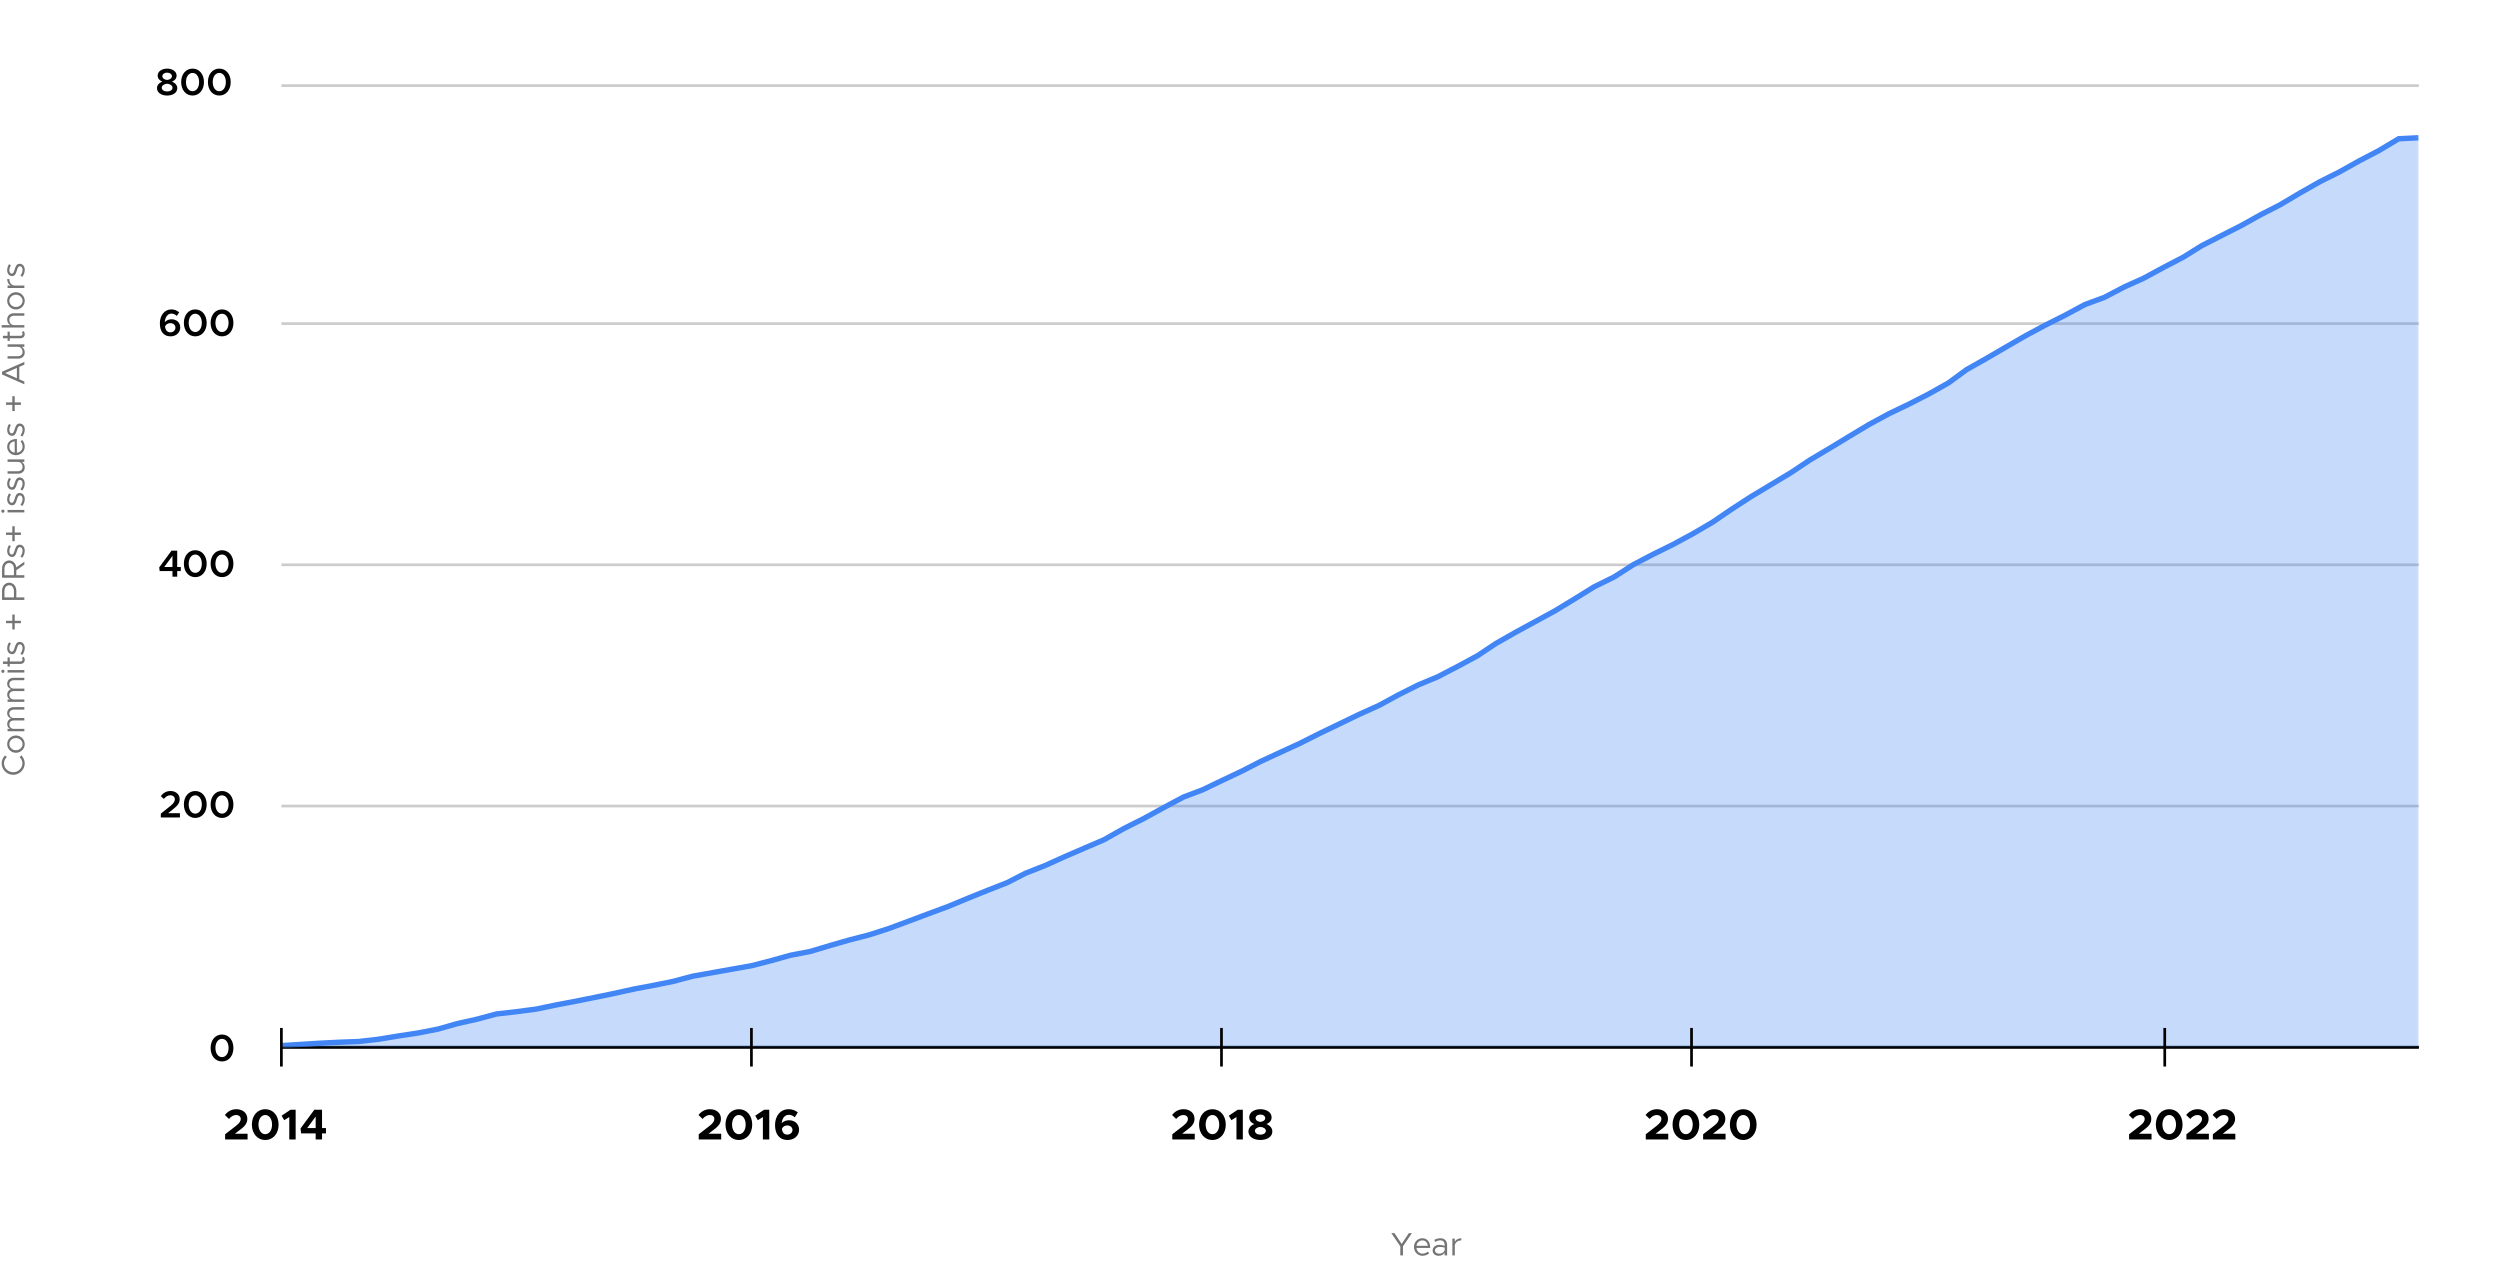 <?xml version="1.0" encoding="UTF-8"?> <svg xmlns="http://www.w3.org/2000/svg" width="924" height="466" viewBox="0 0 924 466" fill="none"><path d="M104 387.061H894" stroke="#333333" stroke-miterlimit="10"></path><path d="M104 297.91H894" stroke="#CCCCCC" stroke-miterlimit="10"></path><path d="M104 208.759H894" stroke="#CCCCCC" stroke-miterlimit="10"></path><path d="M104 119.608H894" stroke="#CCCCCC" stroke-miterlimit="10"></path><path d="M104 31.645H894" stroke="#CCCCCC" stroke-miterlimit="10"></path><path d="M894 387.061H104" stroke="black" stroke-miterlimit="10"></path><mask id="mask0_1126_133" style="mask-type:luminance" maskUnits="userSpaceOnUse" x="104" y="31" width="790" height="357"><path d="M104.06 31.111H893.942V387.001H104.06V31.111Z" fill="white"></path></mask><g mask="url(#mask0_1126_133)"><path d="M104.06 386.457L111.439 385.994L118.105 385.577L125.485 385.206L132.627 384.938L140.007 384.09L147.148 382.91L154.528 381.794L161.908 380.344L169.05 378.319L176.43 376.661L183.572 374.752L190.951 373.917L198.331 372.938L204.997 371.541L212.377 370.136L219.519 368.703L226.898 367.195L234.04 365.603L241.42 364.212L248.8 362.719L255.942 360.817L263.322 359.495L270.463 358.222L277.843 356.913L285.223 355.004L292.127 353.067L299.507 351.647L306.649 349.502L314.028 347.385L321.17 345.545L328.55 343.174L335.93 340.434L343.072 337.757L350.452 335.023L357.593 332.057L364.973 329.086L372.353 326.187L379.019 322.753L386.399 319.839L393.54 316.613L400.92 313.423L408.062 310.356L415.442 306.196L422.822 302.488L429.964 298.565L437.343 294.621L444.485 291.911L451.865 288.368L459.245 284.876L465.911 281.444L473.29 278.029L480.432 274.746L487.812 271.036L494.954 267.603L502.334 264.034L509.714 260.711L516.855 256.817L524.235 253.126L531.377 250.15L538.757 246.315L546.137 242.327L552.802 237.877L560.182 233.679L567.324 229.796L574.704 225.772L581.846 221.436L589.226 216.871L596.605 213.23L603.747 208.657L611.127 204.799L618.269 201.278L625.649 197.29L633.029 192.967L639.932 188.25L647.312 183.467L654.454 179.185L661.834 174.748L668.976 169.994L676.355 165.608L683.735 161.128L690.877 156.847L698.257 152.858L705.399 149.439L712.779 145.66L720.158 141.515L726.824 136.632L734.204 132.46L741.346 128.302L748.726 124.043L755.867 120.217L763.247 116.513L770.627 112.536L777.769 109.913L785.149 106.046L792.291 102.832L799.67 98.836L807.05 94.994L813.716 90.827L821.096 87.052L828.238 83.436L835.617 79.33L842.759 75.672L850.139 71.293L857.519 67.109L864.661 63.544L872.041 59.41L879.182 55.691L886.562 51.285L893.942 50.913V387.001H886.562H879.182H872.041H864.661H857.519H850.139H842.759H835.617H828.238H821.096H813.716H807.05H799.67H792.291H785.149H777.769H770.627H763.247H755.867H748.726H741.346H734.204H726.824H720.158H712.779H705.399H698.257H690.877H683.735H676.355H668.976H661.834H654.454H647.312H639.932H633.029H625.649H618.269H611.127H603.747H596.605H589.226H581.846H574.704H567.324H560.182H552.802H546.137H538.757H531.377H524.235H516.855H509.714H502.334H494.954H487.812H480.432H473.29H465.911H459.245H451.865H444.485H437.343H429.964H422.822H415.442H408.062H400.92H393.54H386.399H379.019H372.353H364.973H357.593H350.452H343.072H335.93H328.55H321.17H314.028H306.649H299.507H292.127H285.223H277.843H270.463H263.322H255.942H248.8H241.42H234.04H226.898H219.519H212.377H204.997H198.331H190.951H183.572H176.43H169.05H161.908H154.528H147.148H140.007H132.627H125.485H118.105H111.439H104.06V386.457Z" fill="#4285F4" fill-opacity="0.302"></path></g><mask id="mask1_1126_133" style="mask-type:luminance" maskUnits="userSpaceOnUse" x="104" y="31" width="790" height="357"><path d="M104.06 31.111H893.942V387.001H104.06V31.111Z" fill="white"></path></mask><g mask="url(#mask1_1126_133)"><path d="M104.06 386.457L111.439 385.994L118.105 385.577L125.485 385.206L132.627 384.938L140.007 384.09L147.148 382.91L154.528 381.794L161.908 380.344L169.05 378.319L176.43 376.661L183.572 374.752L190.951 373.917L198.331 372.938L204.997 371.541L212.377 370.136L219.519 368.703L226.898 367.195L234.04 365.603L241.42 364.212L248.8 362.719L255.942 360.817L263.322 359.495L270.463 358.222L277.843 356.913L285.223 355.004L292.127 353.067L299.507 351.647L306.649 349.502L314.028 347.385L321.17 345.545L328.55 343.174L335.93 340.434L343.072 337.757L350.452 335.023L357.593 332.057L364.973 329.086L372.353 326.187L379.019 322.753L386.399 319.839L393.54 316.613L400.92 313.423L408.062 310.356L415.442 306.196L422.822 302.488L429.964 298.565L437.343 294.621L444.485 291.911L451.865 288.368L459.245 284.876L465.911 281.444L473.29 278.029L480.432 274.746L487.812 271.036L494.954 267.603L502.334 264.034L509.714 260.711L516.855 256.817L524.235 253.126L531.377 250.15L538.757 246.315L546.137 242.327L552.802 237.877L560.182 233.679L567.324 229.796L574.704 225.772L581.846 221.436L589.226 216.871L596.605 213.23L603.747 208.657L611.127 204.799L618.269 201.278L625.649 197.29L633.029 192.967L639.932 188.25L647.312 183.467L654.454 179.185L661.834 174.748L668.976 169.994L676.355 165.608L683.735 161.128L690.877 156.847L698.257 152.858L705.399 149.439L712.779 145.66L720.158 141.515L726.824 136.632L734.204 132.46L741.346 128.302L748.726 124.043L755.867 120.217L763.247 116.513L770.627 112.536L777.769 109.913L785.149 106.046L792.291 102.832L799.67 98.836L807.05 94.994L813.716 90.827L821.096 87.052L828.238 83.436L835.618 79.33L842.759 75.672L850.139 71.293L857.519 67.109L864.661 63.544L872.041 59.41L879.182 55.691L886.562 51.285L893.942 50.913" stroke="#4285F4" stroke-width="2" stroke-miterlimit="10"></path></g><path d="M104 394.193V379.929" stroke="black" stroke-miterlimit="10"></path><path d="M277.729 394.193V379.929" stroke="black" stroke-miterlimit="10"></path><path d="M451.459 394.193V379.929" stroke="black" stroke-miterlimit="10"></path><path d="M625.189 394.193V379.929" stroke="black" stroke-miterlimit="10"></path><path d="M800.092 394.193V379.929" stroke="black" stroke-miterlimit="10"></path><path d="M83.203 421.146H91.507V419.018H86.851L88.851 417.466C90.771 416.074 91.411 414.938 91.411 413.466C91.411 411.402 89.715 409.962 87.379 409.962C85.603 409.962 84.211 410.73 83.123 412.106L84.627 413.562C85.427 412.65 86.243 412.106 87.315 412.106C88.211 412.106 88.979 412.65 88.979 413.562C88.979 414.33 88.563 415.05 87.251 416.09L83.203 419.226V421.146ZM98.04 421.338C100.936 421.338 102.968 418.986 102.968 415.642C102.968 412.314 100.936 409.962 98.04 409.962C95.144 409.962 93.096 412.314 93.096 415.642C93.096 418.986 95.144 421.338 98.04 421.338ZM98.04 419.194C96.568 419.194 95.528 417.706 95.528 415.642C95.528 413.578 96.568 412.106 98.04 412.106C99.512 412.106 100.552 413.578 100.552 415.642C100.552 417.706 99.512 419.194 98.04 419.194ZM106.918 421.146H109.27V410.154H107.382L104.086 412.362L105.046 414.026L106.918 412.858V421.146ZM116.673 421.146H119.025V418.906H120.481V416.922H119.025V410.17H116.177L111.073 417.082L111.297 418.906H116.673V421.146ZM113.553 416.922L116.673 412.666V416.922H113.553Z" fill="black"></path><path d="M258.25 421.146H266.554V419.018H261.898L263.898 417.466C265.818 416.074 266.458 414.938 266.458 413.466C266.458 411.402 264.762 409.962 262.426 409.962C260.65 409.962 259.258 410.73 258.17 412.106L259.674 413.562C260.474 412.65 261.29 412.106 262.362 412.106C263.258 412.106 264.026 412.65 264.026 413.562C264.026 414.33 263.61 415.05 262.298 416.09L258.25 419.226V421.146ZM273.087 421.338C275.983 421.338 278.015 418.986 278.015 415.642C278.015 412.314 275.983 409.962 273.087 409.962C270.191 409.962 268.143 412.314 268.143 415.642C268.143 418.986 270.191 421.338 273.087 421.338ZM273.087 419.194C271.615 419.194 270.575 417.706 270.575 415.642C270.575 413.578 271.615 412.106 273.087 412.106C274.559 412.106 275.599 413.578 275.599 415.642C275.599 417.706 274.559 419.194 273.087 419.194ZM281.965 421.146H284.317V410.154H282.429L279.133 412.362L280.093 414.026L281.965 412.858V421.146ZM291.624 414.042C290.584 414.042 289.576 414.442 288.904 415.098C289.112 413.242 290.072 412.042 291.512 412.042C292.44 412.042 293.08 412.378 293.752 412.938L294.872 411.146C293.976 410.426 292.872 409.962 291.512 409.962C288.456 409.962 286.456 412.41 286.456 415.834C286.456 419.034 287.928 421.338 291.128 421.338C293.528 421.338 295.336 419.786 295.336 417.53C295.336 415.354 293.656 414.042 291.624 414.042ZM291 419.338C289.768 419.338 289.176 418.586 288.968 417.242C289.304 416.458 290.04 415.962 290.936 415.962C292.008 415.962 292.904 416.586 292.904 417.642C292.904 418.522 292.168 419.338 291 419.338Z" fill="black"></path><path d="M433.281 421.146H441.585V419.018H436.929L438.929 417.466C440.849 416.074 441.489 414.938 441.489 413.466C441.489 411.402 439.793 409.962 437.457 409.962C435.681 409.962 434.289 410.73 433.201 412.106L434.705 413.562C435.505 412.65 436.321 412.106 437.393 412.106C438.289 412.106 439.057 412.65 439.057 413.562C439.057 414.33 438.641 415.05 437.329 416.09L433.281 419.226V421.146ZM448.118 421.338C451.014 421.338 453.046 418.986 453.046 415.642C453.046 412.314 451.014 409.962 448.118 409.962C445.222 409.962 443.174 412.314 443.174 415.642C443.174 418.986 445.222 421.338 448.118 421.338ZM448.118 419.194C446.646 419.194 445.606 417.706 445.606 415.642C445.606 413.578 446.646 412.106 448.118 412.106C449.59 412.106 450.63 413.578 450.63 415.642C450.63 417.706 449.59 419.194 448.118 419.194ZM456.997 421.146H459.349V410.154H457.461L454.165 412.362L455.125 414.026L456.997 412.858V421.146ZM465.84 421.338C468.256 421.338 470.256 420.202 470.256 418.202C470.256 416.938 469.392 415.978 468.096 415.466C469.2 414.986 469.984 414.186 469.984 412.954C469.984 411.066 468.032 409.962 465.84 409.962C463.696 409.962 461.712 411.018 461.712 412.954C461.712 414.202 462.496 415.002 463.584 415.466C462.32 415.946 461.424 416.906 461.424 418.202C461.424 420.186 463.408 421.338 465.84 421.338ZM465.84 414.65C464.976 414.586 464.064 414.106 464.064 413.258C464.064 412.506 464.784 411.946 465.84 411.946C466.896 411.946 467.632 412.506 467.632 413.258C467.632 414.074 466.704 414.586 465.84 414.65ZM465.84 419.354C464.672 419.354 463.824 418.778 463.824 417.946C463.824 417.082 464.896 416.538 465.84 416.506C466.784 416.538 467.872 417.082 467.872 417.946C467.872 418.778 467.008 419.354 465.84 419.354Z" fill="black"></path><path d="M608.281 421.146H616.585V419.018H611.929L613.929 417.466C615.849 416.074 616.489 414.938 616.489 413.466C616.489 411.402 614.793 409.962 612.457 409.962C610.681 409.962 609.289 410.73 608.201 412.106L609.705 413.562C610.505 412.65 611.321 412.106 612.393 412.106C613.289 412.106 614.057 412.65 614.057 413.562C614.057 414.33 613.641 415.05 612.329 416.09L608.281 419.226V421.146ZM623.118 421.338C626.014 421.338 628.046 418.986 628.046 415.642C628.046 412.314 626.014 409.962 623.118 409.962C620.222 409.962 618.174 412.314 618.174 415.642C618.174 418.986 620.222 421.338 623.118 421.338ZM623.118 419.194C621.646 419.194 620.606 417.706 620.606 415.642C620.606 413.578 621.646 412.106 623.118 412.106C624.59 412.106 625.63 413.578 625.63 415.642C625.63 417.706 624.59 419.194 623.118 419.194ZM629.469 421.146H637.773V419.018H633.117L635.117 417.466C637.036 416.074 637.677 414.938 637.677 413.466C637.677 411.402 635.981 409.962 633.645 409.962C631.869 409.962 630.477 410.73 629.389 412.106L630.893 413.562C631.693 412.65 632.509 412.106 633.581 412.106C634.477 412.106 635.245 412.65 635.245 413.562C635.245 414.33 634.829 415.05 633.516 416.09L629.469 419.226V421.146ZM644.306 421.338C647.202 421.338 649.234 418.986 649.234 415.642C649.234 412.314 647.202 409.962 644.306 409.962C641.41 409.962 639.362 412.314 639.362 415.642C639.362 418.986 641.41 421.338 644.306 421.338ZM644.306 419.194C642.834 419.194 641.794 417.706 641.794 415.642C641.794 413.578 642.834 412.106 644.306 412.106C645.778 412.106 646.818 413.578 646.818 415.642C646.818 417.706 645.778 419.194 644.306 419.194Z" fill="black"></path><path d="M786.906 421.146H795.21V419.018H790.554L792.554 417.466C794.474 416.074 795.114 414.938 795.114 413.466C795.114 411.402 793.418 409.962 791.082 409.962C789.306 409.962 787.914 410.73 786.826 412.106L788.33 413.562C789.13 412.65 789.946 412.106 791.018 412.106C791.914 412.106 792.682 412.65 792.682 413.562C792.682 414.33 792.266 415.05 790.954 416.09L786.906 419.226V421.146ZM801.743 421.338C804.639 421.338 806.671 418.986 806.671 415.642C806.671 412.314 804.639 409.962 801.743 409.962C798.847 409.962 796.799 412.314 796.799 415.642C796.799 418.986 798.847 421.338 801.743 421.338ZM801.743 419.194C800.271 419.194 799.231 417.706 799.231 415.642C799.231 413.578 800.271 412.106 801.743 412.106C803.215 412.106 804.255 413.578 804.255 415.642C804.255 417.706 803.215 419.194 801.743 419.194ZM808.094 421.146H816.398V419.018H811.742L813.742 417.466C815.661 416.074 816.302 414.938 816.302 413.466C816.302 411.402 814.606 409.962 812.27 409.962C810.494 409.962 809.102 410.73 808.014 412.106L809.518 413.562C810.318 412.65 811.134 412.106 812.206 412.106C813.102 412.106 813.87 412.65 813.87 413.562C813.87 414.33 813.454 415.05 812.141 416.09L808.094 419.226V421.146ZM817.875 421.146H826.179V419.018H821.523L823.523 417.466C825.443 416.074 826.083 414.938 826.083 413.466C826.083 411.402 824.387 409.962 822.051 409.962C820.275 409.962 818.883 410.73 817.795 412.106L819.299 413.562C820.099 412.65 820.915 412.106 821.987 412.106C822.883 412.106 823.651 412.65 823.651 413.562C823.651 414.33 823.235 415.05 821.923 416.09L817.875 419.226V421.146Z" fill="black"></path><path d="M59.436 302.146H66.506V300.55H62.152L64.168 298.926C65.82 297.652 66.408 296.63 66.408 295.356C66.408 293.578 64.952 292.36 63.048 292.36C61.494 292.36 60.332 293.046 59.422 294.236L60.556 295.286C61.256 294.446 61.984 293.928 62.992 293.928C63.86 293.928 64.63 294.488 64.63 295.398C64.63 296.182 64.196 296.91 62.978 297.89L59.436 300.718V302.146ZM72.172 302.314C74.636 302.314 76.386 300.256 76.386 297.33C76.386 294.418 74.636 292.36 72.172 292.36C69.695 292.36 67.959 294.418 67.959 297.33C67.959 300.256 69.695 302.314 72.172 302.314ZM72.172 300.718C70.745 300.718 69.737 299.318 69.737 297.33C69.737 295.342 70.745 293.956 72.172 293.956C73.6 293.956 74.594 295.342 74.594 297.33C74.594 299.318 73.6 300.718 72.172 300.718ZM82.057 302.314C84.521 302.314 86.271 300.256 86.271 297.33C86.271 294.418 84.521 292.36 82.057 292.36C79.579 292.36 77.843 294.418 77.843 297.33C77.843 300.256 79.579 302.314 82.057 302.314ZM82.057 300.718C80.629 300.718 79.621 299.318 79.621 297.33C79.621 295.342 80.629 293.956 82.057 293.956C83.485 293.956 84.479 295.342 84.479 297.33C84.479 299.318 83.485 300.718 82.057 300.718Z" fill="black"></path><path d="M61.768 35.313C63.84 35.313 65.52 34.306 65.52 32.584C65.52 31.45 64.694 30.61 63.56 30.175C64.526 29.784 65.268 29.07 65.268 27.95C65.268 26.326 63.63 25.36 61.768 25.36C59.962 25.36 58.282 26.297 58.282 27.95C58.282 29.041 58.996 29.756 59.99 30.175C58.87 30.581 58.03 31.422 58.03 32.584C58.03 34.291 59.682 35.313 61.768 35.313ZM61.768 29.546C60.97 29.503 60.004 29.027 60.004 28.174C60.004 27.418 60.76 26.843 61.768 26.843C62.776 26.843 63.546 27.418 63.546 28.174C63.546 29.014 62.594 29.503 61.768 29.546ZM61.768 33.816C60.634 33.816 59.78 33.255 59.78 32.416C59.78 31.52 60.886 30.988 61.768 30.945C62.664 30.988 63.756 31.52 63.756 32.416C63.756 33.255 62.888 33.816 61.768 33.816ZM71.172 35.313C73.636 35.313 75.386 33.255 75.386 30.329C75.386 27.418 73.636 25.36 71.172 25.36C68.695 25.36 66.959 27.418 66.959 30.329C66.959 33.255 68.695 35.313 71.172 35.313ZM71.172 33.718C69.745 33.718 68.737 32.318 68.737 30.329C68.737 28.341 69.745 26.956 71.172 26.956C72.6 26.956 73.594 28.341 73.594 30.329C73.594 32.318 72.6 33.718 71.172 33.718ZM81.057 35.313C83.521 35.313 85.271 33.255 85.271 30.329C85.271 27.418 83.521 25.36 81.057 25.36C78.579 25.36 76.843 27.418 76.843 30.329C76.843 33.255 78.579 35.313 81.057 35.313ZM81.057 33.718C79.629 33.718 78.621 32.318 78.621 30.329C78.621 28.341 79.629 26.956 81.057 26.956C82.485 26.956 83.479 28.341 83.479 30.329C83.479 32.318 82.485 33.718 81.057 33.718Z" fill="black"></path><path d="M82.057 392.314C84.521 392.314 86.271 390.256 86.271 387.33C86.271 384.418 84.521 382.36 82.057 382.36C79.579 382.36 77.843 384.418 77.843 387.33C77.843 390.256 79.579 392.314 82.057 392.314ZM82.057 390.718C80.629 390.718 79.621 389.318 79.621 387.33C79.621 385.342 80.629 383.956 82.057 383.956C83.485 383.956 84.479 385.342 84.479 387.33C84.479 389.318 83.485 390.718 82.057 390.718Z" fill="black"></path><path d="M63.745 213.146H65.496V211.06H66.826V209.562H65.496V203.528H63.395L58.846 209.702L59.014 211.06H63.745V213.146ZM60.708 209.562L63.745 205.432V209.562H60.708ZM72.172 213.314C74.636 213.314 76.386 211.256 76.386 208.33C76.386 205.418 74.636 203.36 72.172 203.36C69.695 203.36 67.959 205.418 67.959 208.33C67.959 211.256 69.695 213.314 72.172 213.314ZM72.172 211.718C70.745 211.718 69.737 210.318 69.737 208.33C69.737 206.342 70.745 204.956 72.172 204.956C73.6 204.956 74.594 206.342 74.594 208.33C74.594 210.318 73.6 211.718 72.172 211.718ZM82.057 213.314C84.521 213.314 86.271 211.256 86.271 208.33C86.271 205.418 84.521 203.36 82.057 203.36C79.579 203.36 77.843 205.418 77.843 208.33C77.843 211.256 79.579 213.314 82.057 213.314ZM82.057 211.718C80.629 211.718 79.621 210.318 79.621 208.33C79.621 206.342 80.629 204.956 82.057 204.956C83.485 204.956 84.479 206.342 84.479 208.33C84.479 210.318 83.485 211.718 82.057 211.718Z" fill="black"></path><path d="M63.384 118C62.404 118 61.494 118.406 60.892 119.078C61.018 117.202 61.97 115.9 63.328 115.9C64.168 115.9 64.77 116.25 65.358 116.768L66.212 115.438C65.442 114.78 64.532 114.36 63.328 114.36C60.836 114.36 59.086 116.53 59.086 119.498C59.086 122.27 60.29 124.314 63.034 124.314C65.106 124.314 66.618 122.942 66.618 121.038C66.618 119.12 65.148 118 63.384 118ZM62.95 122.83C61.788 122.83 61.186 122.032 60.976 120.744C61.256 119.946 61.984 119.428 62.922 119.428C63.972 119.428 64.84 120.058 64.84 121.108C64.84 121.99 64.126 122.83 62.95 122.83ZM72.172 124.314C74.636 124.314 76.386 122.256 76.386 119.33C76.386 116.418 74.636 114.36 72.172 114.36C69.695 114.36 67.959 116.418 67.959 119.33C67.959 122.256 69.695 124.314 72.172 124.314ZM72.172 122.718C70.745 122.718 69.737 121.318 69.737 119.33C69.737 117.342 70.745 115.956 72.172 115.956C73.6 115.956 74.594 117.342 74.594 119.33C74.594 121.318 73.6 122.718 72.172 122.718ZM82.057 124.314C84.521 124.314 86.271 122.256 86.271 119.33C86.271 116.418 84.521 114.36 82.057 114.36C79.579 114.36 77.843 116.418 77.843 119.33C77.843 122.256 79.579 124.314 82.057 124.314ZM82.057 122.718C80.629 122.718 79.621 121.318 79.621 119.33C79.621 117.342 80.629 115.956 82.057 115.956C83.485 115.956 84.479 117.342 84.479 119.33C84.479 121.318 83.485 122.718 82.057 122.718Z" fill="black"></path><path d="M517.552 464V460.64L514.228 455.756H515.392L518.044 459.752L520.72 455.756H521.848L518.536 460.64V464H517.552ZM525.734 463.34C526.466 463.34 527.306 463.016 527.69 462.596L528.242 463.184C527.702 463.772 526.61 464.144 525.746 464.144C524.09 464.144 522.602 462.788 522.602 460.88C522.602 459.032 523.994 457.652 525.662 457.652C527.534 457.652 528.602 459.068 528.602 461.24H523.526C523.658 462.452 524.51 463.34 525.734 463.34ZM525.698 458.456C524.594 458.456 523.706 459.236 523.538 460.436H527.714C527.594 459.32 526.934 458.456 525.698 458.456ZM532.334 457.652C534.026 457.652 534.854 458.72 534.854 460.22V464H533.954V463.028C533.51 463.76 532.586 464.144 531.77 464.144C530.462 464.144 529.502 463.388 529.502 462.164C529.502 460.928 530.606 460.1 531.938 460.1C532.61 460.1 533.318 460.244 533.954 460.448V460.22C533.954 459.38 533.618 458.42 532.274 458.42C531.65 458.42 531.026 458.696 530.462 458.984L530.102 458.252C530.99 457.808 531.734 457.652 532.334 457.652ZM531.926 463.352C532.742 463.352 533.714 462.932 533.954 462.056V461.108C533.39 460.952 532.754 460.856 532.082 460.856C531.158 460.856 530.378 461.384 530.378 462.128C530.378 462.896 531.05 463.352 531.926 463.352ZM537.694 459.008C538.066 458.18 538.954 457.652 540.094 457.652V458.456C538.69 458.456 537.694 459.32 537.694 460.532V464H536.794V457.796H537.694V459.008Z" fill="#747474"></path><path d="M9.144 282.147C9.144 284.427 7.188 286.371 4.872 286.371C2.556 286.371 0.612 284.427 0.612 282.147C0.612 281.007 1.092 279.951 1.872 279.183L2.52 279.819C1.884 280.419 1.476 281.247 1.476 282.147C1.476 283.923 3.036 285.423 4.872 285.423C6.72 285.423 8.28 283.923 8.28 282.147C8.28 281.247 7.872 280.419 7.236 279.819L7.884 279.183C8.652 279.951 9.144 281.007 9.144 282.147ZM9.144 275.026C9.144 276.79 7.68 278.23 5.892 278.23C4.104 278.23 2.652 276.79 2.652 275.026C2.652 273.274 4.104 271.834 5.892 271.834C7.68 271.834 9.144 273.274 9.144 275.026ZM8.34 275.026C8.34 273.79 7.236 272.77 5.892 272.77C4.548 272.77 3.456 273.79 3.456 275.026C3.456 276.274 4.548 277.294 5.892 277.294C7.236 277.294 8.34 276.274 8.34 275.026ZM2.652 263.576C2.652 262.28 3.648 261.368 5.052 261.368L9 261.368L9 262.268L5.172 262.268C4.164 262.268 3.456 262.856 3.456 263.696C3.456 264.68 4.116 265.376 5.052 265.376L9 265.376L9 266.276L5.172 266.276C4.164 266.276 3.456 266.864 3.456 267.704C3.456 268.688 4.116 269.384 5.052 269.384L9 269.384L9 270.284L2.796 270.284L2.796 269.384L3.708 269.384C3.06 269.072 2.652 268.4 2.652 267.584C2.652 266.6 3.228 265.832 4.128 265.52C3.252 265.328 2.652 264.56 2.652 263.576ZM2.652 252.713C2.652 251.417 3.648 250.505 5.052 250.505L9 250.505L9 251.405L5.172 251.405C4.164 251.405 3.456 251.993 3.456 252.833C3.456 253.817 4.116 254.513 5.052 254.513L9 254.513L9 255.413L5.172 255.413C4.164 255.413 3.456 256.001 3.456 256.841C3.456 257.825 4.116 258.521 5.052 258.521L9 258.521L9 259.421L2.796 259.421L2.796 258.521L3.708 258.521C3.06 258.209 2.652 257.537 2.652 256.721C2.652 255.737 3.228 254.969 4.128 254.657C3.252 254.465 2.652 253.697 2.652 252.713ZM1.668 248.102C1.668 248.438 1.392 248.702 1.068 248.702C0.756 248.702 0.48 248.438 0.48 248.102C0.48 247.778 0.756 247.514 1.068 247.514C1.392 247.514 1.668 247.778 1.668 248.102ZM9 248.558L2.796 248.558L2.796 247.658L9 247.658L9 248.558ZM8.088 243.169L8.748 242.725C9 243.049 9.144 243.457 9.144 243.877C9.144 244.765 8.484 245.389 7.56 245.389L3.6 245.389L3.6 246.361L2.796 246.361L2.796 245.389L1.092 245.389L1.092 244.489L2.796 244.489L2.796 242.965L3.6 242.965L3.6 244.489L7.56 244.489C8.016 244.489 8.34 244.177 8.34 243.817C8.34 243.541 8.232 243.301 8.088 243.169ZM9.144 239.513C9.144 240.377 8.82 241.337 8.22 242.081L7.56 241.613C8.076 240.905 8.34 240.197 8.34 239.513C8.34 238.697 7.956 238.145 7.368 238.145C6.696 238.145 6.48 238.865 6.24 239.705C5.808 241.205 5.364 241.781 4.476 241.781C3.348 241.781 2.652 240.845 2.652 239.609C2.652 238.841 2.916 238.049 3.348 237.389L4.044 237.821C3.648 238.445 3.456 239.057 3.456 239.609C3.456 240.305 3.768 240.881 4.368 240.881C4.908 240.881 5.076 240.425 5.448 239.273C5.76 238.277 6.096 237.245 7.272 237.245C8.412 237.245 9.144 238.229 9.144 239.513ZM4.548 227.141L5.436 227.141L5.436 229.445L7.74 229.445L7.74 230.345L5.436 230.345L5.436 232.649L4.548 232.649L4.548 230.345L2.232 230.345L2.232 229.445L4.548 229.445L4.548 227.141ZM9 221.739L0.756 221.739L0.756 218.391C0.756 216.687 1.848 215.355 3.396 215.355C4.944 215.355 6.036 216.687 6.036 218.391L6.036 220.803L9 220.803L9 221.739ZM5.148 220.803L5.148 218.559C5.148 217.215 4.5 216.303 3.396 216.303C2.292 216.303 1.644 217.215 1.644 218.559L1.644 220.803L5.148 220.803ZM3.396 207.14C4.8 207.14 5.832 208.232 6.012 209.708L9 207.608L9 208.676L6.036 210.764L6.036 212.588L9 212.588L9 213.524L0.756 213.524L0.756 210.176C0.756 208.472 1.848 207.14 3.396 207.14ZM1.644 212.588L5.148 212.588L5.148 210.344C5.148 209 4.5 208.088 3.396 208.088C2.292 208.088 1.644 209 1.644 210.344L1.644 212.588ZM9.144 203.583C9.144 204.447 8.82 205.407 8.22 206.151L7.56 205.683C8.076 204.975 8.34 204.267 8.34 203.583C8.34 202.767 7.956 202.215 7.368 202.215C6.696 202.215 6.48 202.935 6.24 203.775C5.808 205.275 5.364 205.851 4.476 205.851C3.348 205.851 2.652 204.915 2.652 203.679C2.652 202.911 2.916 202.119 3.348 201.459L4.044 201.891C3.648 202.515 3.456 203.127 3.456 203.679C3.456 204.375 3.768 204.951 4.368 204.951C4.908 204.951 5.076 204.495 5.448 203.343C5.76 202.347 6.096 201.315 7.272 201.315C8.412 201.315 9.144 202.299 9.144 203.583ZM4.548 194.516L5.436 194.516L5.436 196.82L7.74 196.82L7.74 197.72L5.436 197.72L5.436 200.024L4.548 200.024L4.548 197.72L2.232 197.72L2.232 196.82L4.548 196.82L4.548 194.516ZM1.668 188.922C1.668 189.258 1.392 189.522 1.068 189.522C0.756 189.522 0.48 189.258 0.48 188.922C0.48 188.598 0.756 188.334 1.068 188.334C1.392 188.334 1.668 188.598 1.668 188.922ZM9 189.378L2.796 189.378L2.796 188.478L9 188.478L9 189.378ZM9.144 184.47C9.144 185.334 8.82 186.294 8.22 187.038L7.56 186.57C8.076 185.862 8.34 185.154 8.34 184.47C8.34 183.654 7.956 183.102 7.368 183.102C6.696 183.102 6.48 183.822 6.24 184.662C5.808 186.162 5.364 186.738 4.476 186.738C3.348 186.738 2.652 185.802 2.652 184.566C2.652 183.798 2.916 183.006 3.348 182.346L4.044 182.778C3.648 183.402 3.456 184.014 3.456 184.566C3.456 185.262 3.768 185.838 4.368 185.838C4.908 185.838 5.076 185.382 5.448 184.23C5.76 183.234 6.096 182.202 7.272 182.202C8.412 182.202 9.144 183.186 9.144 184.47ZM9.144 178.739C9.144 179.603 8.82 180.563 8.22 181.307L7.56 180.839C8.076 180.131 8.34 179.423 8.34 178.739C8.34 177.923 7.956 177.371 7.368 177.371C6.696 177.371 6.48 178.091 6.24 178.931C5.808 180.431 5.364 181.007 4.476 181.007C3.348 181.007 2.652 180.071 2.652 178.835C2.652 178.067 2.916 177.275 3.348 176.615L4.044 177.047C3.648 177.671 3.456 178.283 3.456 178.835C3.456 179.531 3.768 180.107 4.368 180.107C4.908 180.107 5.076 179.651 5.448 178.499C5.76 177.503 6.096 176.471 7.272 176.471C8.412 176.471 9.144 177.455 9.144 178.739ZM2.796 170.705L2.796 169.805L9 169.805L9 170.705L8.016 170.705C8.676 171.065 9.144 171.857 9.144 172.745C9.144 174.125 8.172 175.073 6.744 175.073L2.796 175.073L2.796 174.173L6.624 174.173C7.644 174.173 8.34 173.537 8.34 172.625C8.34 171.569 7.62 170.705 6.744 170.705L2.796 170.705ZM8.34 165.106C8.34 164.374 8.016 163.534 7.596 163.15L8.184 162.598C8.772 163.138 9.144 164.23 9.144 165.094C9.144 166.75 7.788 168.238 5.88 168.238C4.032 168.238 2.652 166.846 2.652 165.178C2.652 163.306 4.068 162.238 6.24 162.238L6.24 167.314C7.452 167.182 8.34 166.33 8.34 165.106ZM3.456 165.142C3.456 166.246 4.236 167.134 5.436 167.302L5.436 163.126C4.32 163.246 3.456 163.906 3.456 165.142ZM9.144 158.806C9.144 159.67 8.82 160.63 8.22 161.374L7.56 160.906C8.076 160.198 8.34 159.49 8.34 158.806C8.34 157.99 7.956 157.438 7.368 157.438C6.696 157.438 6.48 158.158 6.24 158.998C5.808 160.498 5.364 161.074 4.476 161.074C3.348 161.074 2.652 160.138 2.652 158.902C2.652 158.134 2.916 157.342 3.348 156.682L4.044 157.114C3.648 157.738 3.456 158.35 3.456 158.902C3.456 159.598 3.768 160.174 4.368 160.174C4.908 160.174 5.076 159.718 5.448 158.566C5.76 157.57 6.096 156.538 7.272 156.538C8.412 156.538 9.144 157.522 9.144 158.806ZM4.548 146.434L5.436 146.434L5.436 148.738L7.74 148.738L7.74 149.638L5.436 149.638L5.436 151.942L4.548 151.942L4.548 149.638L2.232 149.638L2.232 148.738L4.548 148.738L4.548 146.434ZM9 134.768L7.128 135.596L7.128 140.192L9 141.02L9 142.04L0.756 138.404L0.756 137.384L9 133.748L9 134.768ZM6.24 139.808L6.24 135.98L1.908 137.888L6.24 139.808ZM2.796 128.177L2.796 127.277L9 127.277L9 128.177L8.016 128.177C8.676 128.537 9.144 129.329 9.144 130.217C9.144 131.597 8.172 132.545 6.744 132.545L2.796 132.545L2.796 131.645L6.624 131.645C7.644 131.645 8.34 131.009 8.34 130.097C8.34 129.041 7.62 128.177 6.744 128.177L2.796 128.177ZM8.088 122.794L8.748 122.35C9 122.674 9.144 123.082 9.144 123.502C9.144 124.39 8.484 125.014 7.56 125.014L3.6 125.014L3.6 125.986L2.796 125.986L2.796 125.014L1.092 125.014L1.092 124.114L2.796 124.114L2.796 122.59L3.6 122.59L3.6 124.114L7.56 124.114C8.016 124.114 8.34 123.802 8.34 123.442C8.34 123.166 8.232 122.926 8.088 122.794ZM2.652 118.118C2.652 116.738 3.624 115.79 5.052 115.79L9 115.79L9 116.69L5.172 116.69C4.152 116.69 3.456 117.326 3.456 118.238C3.456 119.294 4.176 120.158 5.052 120.158L9 120.158L9 121.058L0.612 121.058L0.612 120.158L3.78 120.158C3.12 119.798 2.652 119.006 2.652 118.118ZM9.144 111.187C9.144 112.951 7.68 114.391 5.892 114.391C4.104 114.391 2.652 112.951 2.652 111.187C2.652 109.435 4.104 107.995 5.892 107.995C7.68 107.995 9.144 109.435 9.144 111.187ZM8.34 111.187C8.34 109.951 7.236 108.931 5.892 108.931C4.548 108.931 3.456 109.951 3.456 111.187C3.456 112.435 4.548 113.455 5.892 113.455C7.236 113.455 8.34 112.435 8.34 111.187ZM4.008 105.544C3.18 105.172 2.652 104.284 2.652 103.144L3.456 103.144C3.456 104.548 4.32 105.544 5.532 105.544L9 105.544L9 106.444L2.796 106.444L2.796 105.544L4.008 105.544ZM9.144 99.766C9.144 100.63 8.82 101.59 8.22 102.334L7.56 101.866C8.076 101.158 8.34 100.45 8.34 99.766C8.34 98.951 7.956 98.398 7.368 98.398C6.696 98.398 6.48 99.118 6.24 99.959C5.808 101.458 5.364 102.034 4.476 102.034C3.348 102.034 2.652 101.098 2.652 99.862C2.652 99.094 2.916 98.302 3.348 97.642L4.044 98.075C3.648 98.698 3.456 99.311 3.456 99.862C3.456 100.558 3.768 101.134 4.368 101.134C4.908 101.134 5.076 100.678 5.448 99.526C5.76 98.531 6.096 97.499 7.272 97.499C8.412 97.499 9.144 98.483 9.144 99.766Z" fill="#747474"></path></svg> 